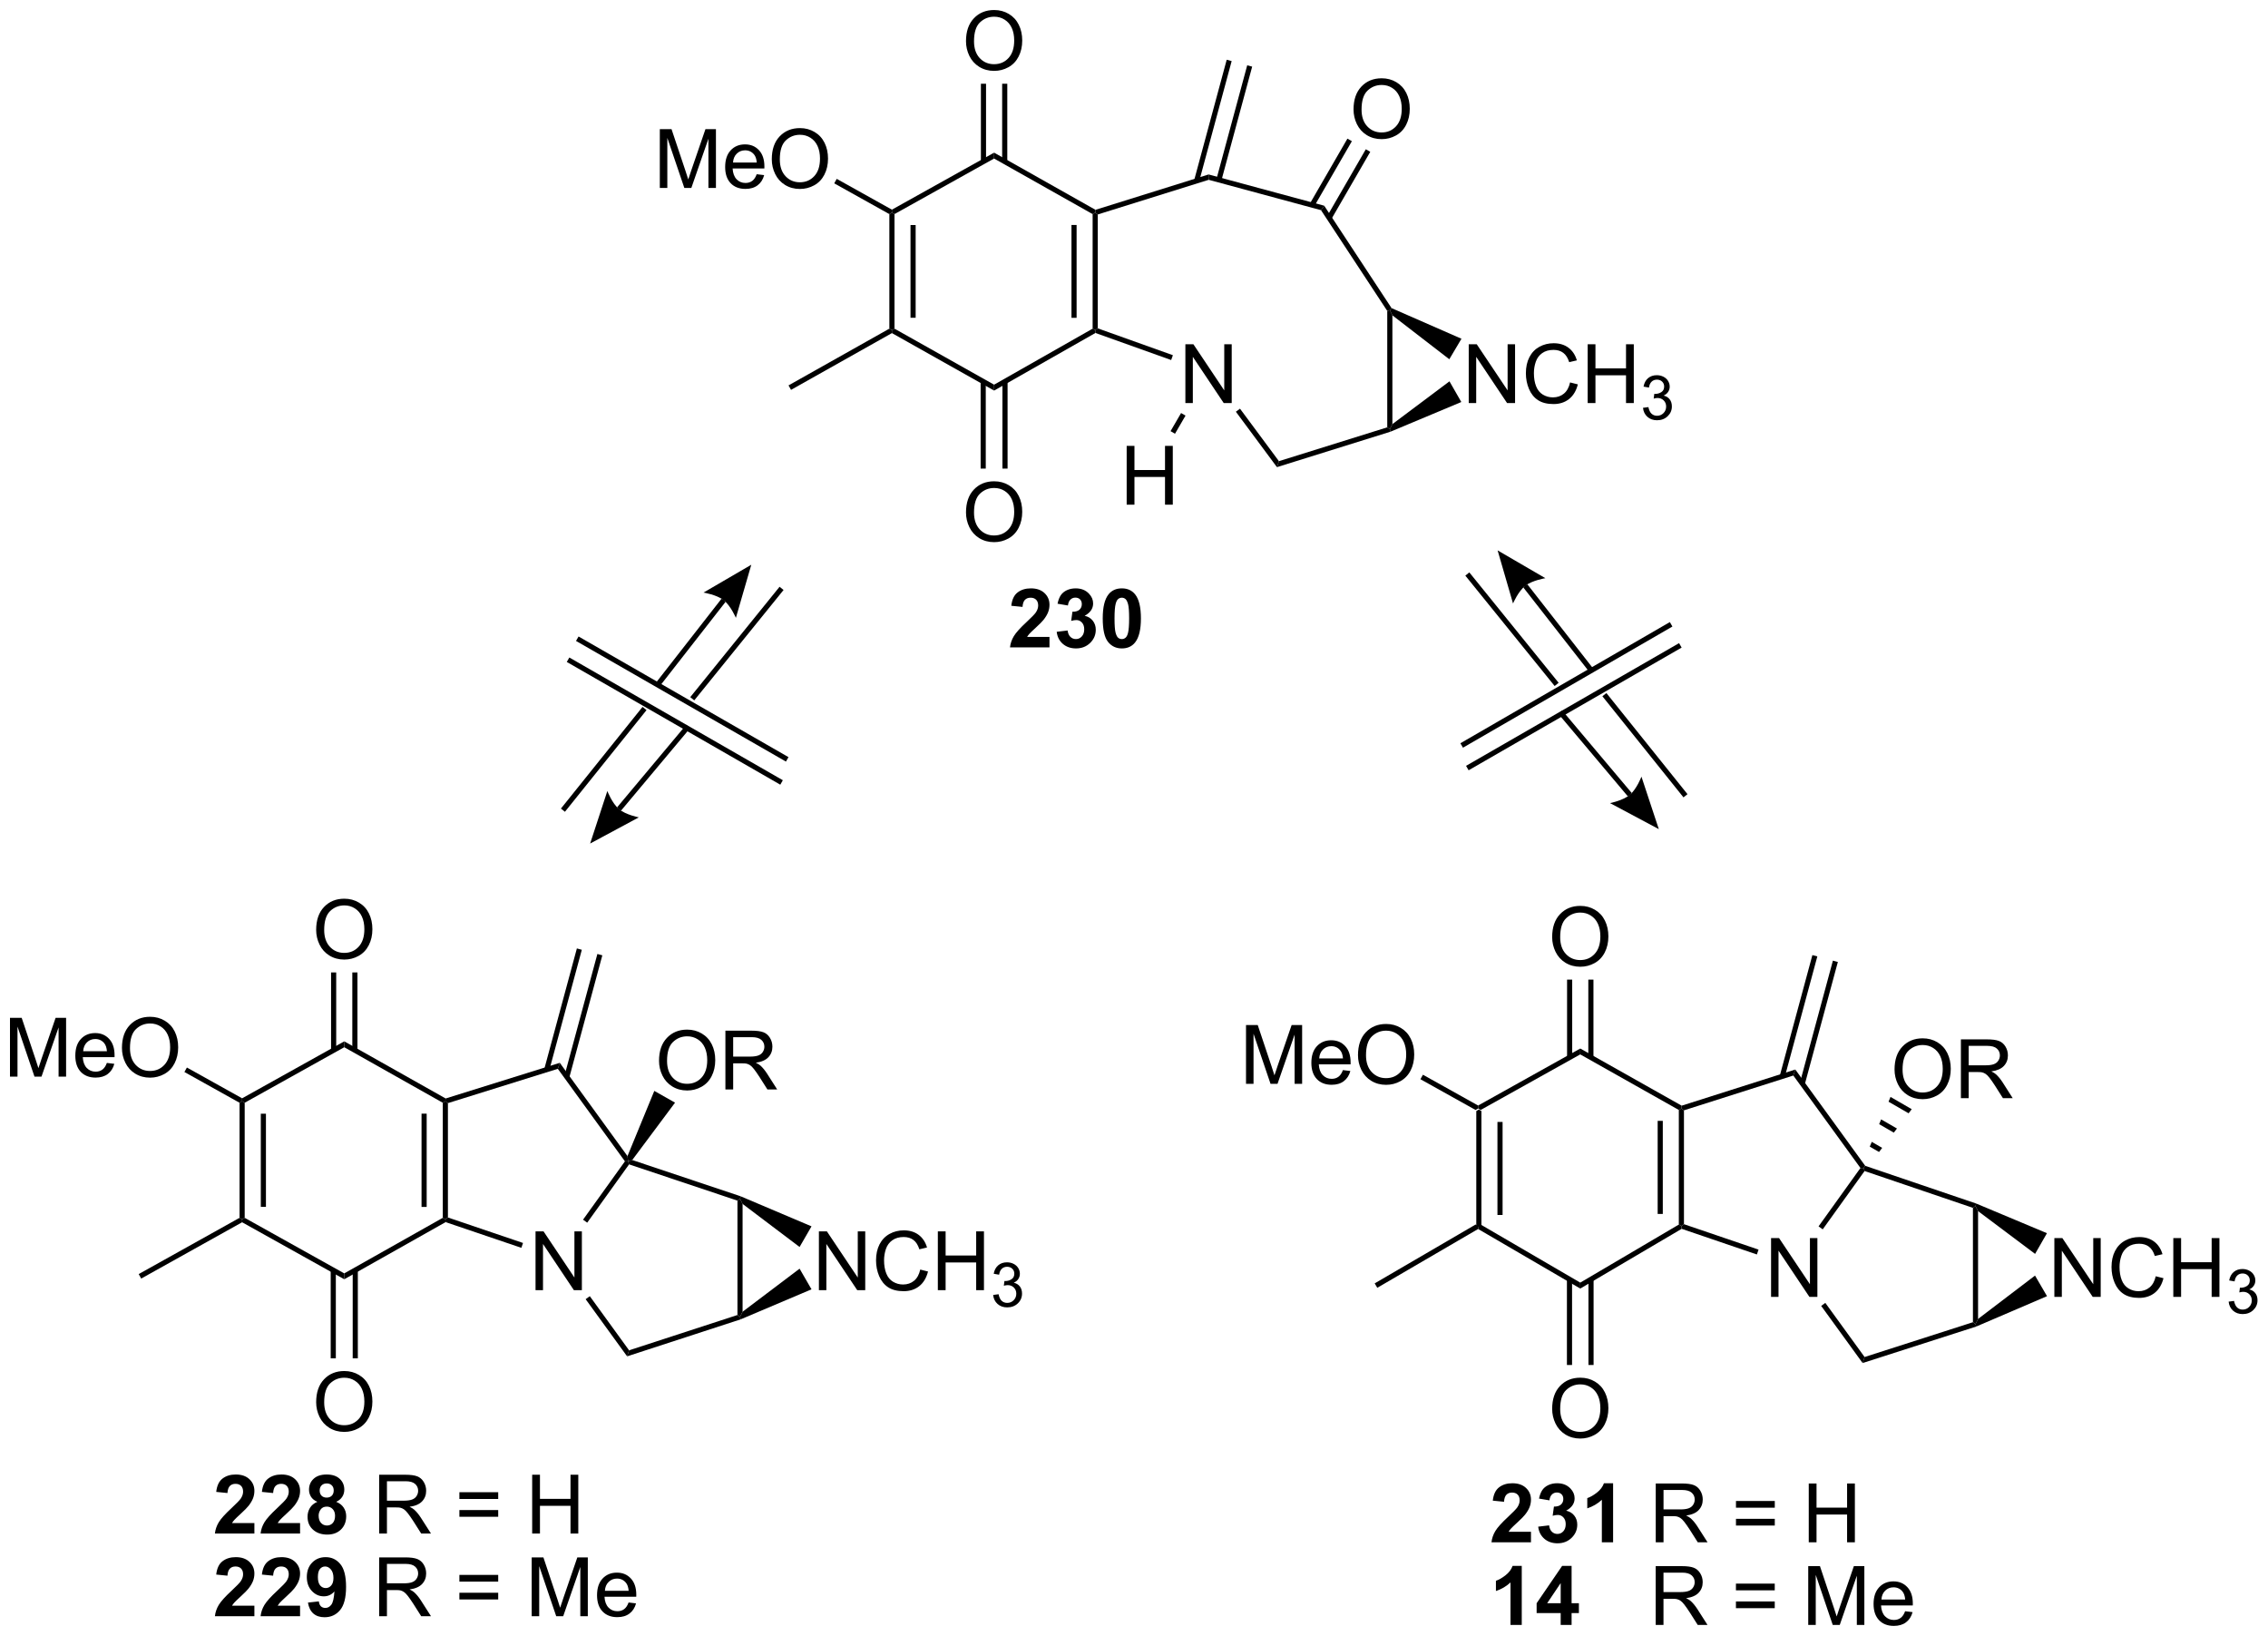 <?xml version="1.0" encoding="UTF-8"?>
<!DOCTYPE svg PUBLIC '-//W3C//DTD SVG 1.0//EN'
          'http://www.w3.org/TR/2001/REC-SVG-20010904/DTD/svg10.dtd'>
<svg stroke-dasharray="none" shape-rendering="auto" xmlns="http://www.w3.org/2000/svg" font-family="'Dialog'" text-rendering="auto" width="606" fill-opacity="1" color-interpolation="auto" color-rendering="auto" preserveAspectRatio="xMidYMid meet" font-size="12px" viewBox="0 0 606 437" fill="black" xmlns:xlink="http://www.w3.org/1999/xlink" stroke="black" image-rendering="auto" stroke-miterlimit="10" stroke-linecap="square" stroke-linejoin="miter" font-style="normal" stroke-width="1" height="437" stroke-dashoffset="0" font-weight="normal" stroke-opacity="1"
><!--Generated by the Batik Graphics2D SVG Generator--><defs id="genericDefs"
  /><g
  ><defs id="defs1"
    ><clipPath clipPathUnits="userSpaceOnUse" id="clipPath1"
      ><path d="M2.154 1.613 L229.347 1.613 L229.347 165.486 L2.154 165.486 L2.154 1.613 Z"
      /></clipPath
      ><clipPath clipPathUnits="userSpaceOnUse" id="clipPath2"
      ><path d="M0.343 140.65 L0.343 299.968 L221.219 299.968 L221.219 140.65 Z"
      /></clipPath
    ></defs
    ><g transform="scale(2.667,2.667) translate(-2.154,-1.613) matrix(1.029,0,0,1.029,1.802,-143.06)"
    ><path d="M144.077 248.748 L144.327 248.602 L144.577 248.748 L144.577 259.907 L144.327 260.051 L144.077 259.907 ZM146.137 249.812 L146.137 258.867 L146.637 258.867 L146.637 249.812 Z" stroke="none" clip-path="url(#clipPath2)"
    /></g
    ><g transform="matrix(2.743,0,0,2.743,-0.94,-385.795)"
    ><path d="M144.327 260.34 L144.327 260.051 L144.577 259.907 L154.275 265.562 L154.276 266.141 Z" stroke="none" clip-path="url(#clipPath2)"
    /></g
    ><g transform="matrix(2.743,0,0,2.743,-0.94,-385.795)"
    ><path d="M154.276 266.141 L154.275 265.562 L163.877 259.908 L164.127 260.051 L164.155 260.324 Z" stroke="none" clip-path="url(#clipPath2)"
    /></g
    ><g transform="matrix(2.743,0,0,2.743,-0.94,-385.795)"
    ><path d="M163.877 248.748 L164.127 248.602 L164.377 248.784 L164.377 259.872 L164.127 260.051 L163.877 259.908 ZM161.816 249.806 L161.816 258.873 L162.316 258.873 L162.316 249.806 Z" stroke="none" clip-path="url(#clipPath2)"
    /></g
    ><g transform="matrix(2.743,0,0,2.743,-0.94,-385.795)"
    ><path d="M164.155 248.33 L164.127 248.602 L163.877 248.748 L154.275 243.337 L154.276 242.764 Z" stroke="none" clip-path="url(#clipPath2)"
    /></g
    ><g transform="matrix(2.743,0,0,2.743,-0.94,-385.795)"
    ><path d="M144.577 248.748 L144.327 248.602 L144.327 248.315 L154.276 242.764 L154.275 243.337 Z" stroke="none" clip-path="url(#clipPath2)"
    /></g
    ><g transform="matrix(2.743,0,0,2.743,-0.94,-385.795)"
    ><path d="M121.717 246.201 L121.717 240.474 L122.858 240.474 L124.215 244.529 Q124.402 245.094 124.488 245.375 Q124.584 245.063 124.793 244.459 L126.162 240.474 L127.183 240.474 L127.183 246.201 L126.451 246.201 L126.451 241.406 L124.787 246.201 L124.105 246.201 L122.449 241.326 L122.449 246.201 L121.717 246.201 ZM131.155 244.865 L131.881 244.953 Q131.709 245.591 131.243 245.943 Q130.78 246.295 130.058 246.295 Q129.147 246.295 128.613 245.735 Q128.082 245.172 128.082 244.162 Q128.082 243.115 128.621 242.537 Q129.16 241.959 130.019 241.959 Q130.85 241.959 131.376 242.526 Q131.905 243.091 131.905 244.118 Q131.905 244.18 131.902 244.305 L128.808 244.305 Q128.847 244.99 129.194 245.354 Q129.543 245.716 130.061 245.716 Q130.449 245.716 130.722 245.513 Q130.996 245.31 131.155 244.865 ZM128.847 243.727 L131.162 243.727 Q131.116 243.203 130.897 242.943 Q130.561 242.537 130.027 242.537 Q129.543 242.537 129.212 242.862 Q128.881 243.185 128.847 243.727 ZM132.625 243.412 Q132.625 241.985 133.39 241.18 Q134.156 240.373 135.367 240.373 Q136.159 240.373 136.794 240.753 Q137.432 241.131 137.765 241.808 Q138.101 242.485 138.101 243.344 Q138.101 244.216 137.75 244.904 Q137.398 245.591 136.752 245.946 Q136.109 246.3 135.362 246.3 Q134.554 246.3 133.916 245.909 Q133.281 245.516 132.953 244.841 Q132.625 244.164 132.625 243.412 ZM133.406 243.422 Q133.406 244.459 133.961 245.055 Q134.518 245.649 135.359 245.649 Q136.213 245.649 136.765 245.047 Q137.32 244.446 137.32 243.341 Q137.32 242.641 137.083 242.12 Q136.846 241.599 136.39 241.313 Q135.937 241.024 135.369 241.024 Q134.565 241.024 133.984 241.578 Q133.406 242.131 133.406 243.422 Z" stroke="none" clip-path="url(#clipPath2)"
    /></g
    ><g transform="matrix(2.743,0,0,2.743,-0.94,-385.795)"
    ><path d="M144.327 248.315 L144.327 248.602 L144.077 248.748 L138.707 245.753 L138.951 245.316 Z" stroke="none" clip-path="url(#clipPath2)"
    /></g
    ><g transform="matrix(2.743,0,0,2.743,-0.94,-385.795)"
    ><path d="M144.077 259.907 L144.327 260.051 L144.327 260.34 L134.503 266.067 L134.251 265.636 Z" stroke="none" clip-path="url(#clipPath2)"
    /></g
    ><g transform="matrix(2.743,0,0,2.743,-0.94,-385.795)"
    ><path d="M151.539 231.912 Q151.539 230.485 152.304 229.68 Q153.07 228.873 154.281 228.873 Q155.073 228.873 155.708 229.253 Q156.346 229.631 156.679 230.308 Q157.015 230.985 157.015 231.844 Q157.015 232.716 156.664 233.404 Q156.312 234.091 155.666 234.446 Q155.023 234.8 154.276 234.8 Q153.469 234.8 152.831 234.409 Q152.195 234.016 151.867 233.341 Q151.539 232.664 151.539 231.912 ZM152.32 231.922 Q152.32 232.959 152.875 233.555 Q153.432 234.149 154.273 234.149 Q155.127 234.149 155.679 233.547 Q156.234 232.946 156.234 231.841 Q156.234 231.141 155.997 230.62 Q155.76 230.099 155.304 229.813 Q154.851 229.524 154.284 229.524 Q153.479 229.524 152.898 230.078 Q152.32 230.631 152.32 231.922 Z" stroke="none" clip-path="url(#clipPath2)"
    /></g
    ><g transform="matrix(2.743,0,0,2.743,-0.94,-385.795)"
    ><path d="M155.561 243.634 L155.561 236.053 L155.061 236.053 L155.061 243.634 ZM153.491 243.628 L153.491 236.053 L152.991 236.053 L152.991 243.628 Z" stroke="none" clip-path="url(#clipPath2)"
    /></g
    ><g transform="matrix(2.743,0,0,2.743,-0.94,-385.795)"
    ><path d="M151.539 277.861 Q151.539 276.434 152.304 275.629 Q153.07 274.822 154.281 274.822 Q155.073 274.822 155.708 275.202 Q156.346 275.58 156.679 276.257 Q157.015 276.934 157.015 277.793 Q157.015 278.666 156.664 279.353 Q156.312 280.041 155.666 280.395 Q155.023 280.749 154.276 280.749 Q153.469 280.749 152.831 280.358 Q152.195 279.965 151.867 279.291 Q151.539 278.613 151.539 277.861 ZM152.32 277.871 Q152.32 278.908 152.875 279.504 Q153.432 280.098 154.273 280.098 Q155.127 280.098 155.679 279.496 Q156.234 278.895 156.234 277.791 Q156.234 277.09 155.997 276.569 Q155.76 276.048 155.304 275.762 Q154.851 275.473 154.284 275.473 Q153.479 275.473 152.898 276.028 Q152.32 276.58 152.32 277.871 Z" stroke="none" clip-path="url(#clipPath2)"
    /></g
    ><g transform="matrix(2.743,0,0,2.743,-0.94,-385.795)"
    ><path d="M152.977 265.24 L152.977 273.585 L153.477 273.585 L153.477 265.24 ZM155.074 265.234 L155.074 273.585 L155.574 273.585 L155.574 265.234 Z" stroke="none" clip-path="url(#clipPath2)"
    /></g
    ><g transform="matrix(2.743,0,0,2.743,-0.94,-385.795)"
    ><path d="M172.862 266.951 L172.862 261.224 L173.64 261.224 L176.648 265.719 L176.648 261.224 L177.375 261.224 L177.375 266.951 L176.596 266.951 L173.588 262.451 L173.588 266.951 L172.862 266.951 Z" stroke="none" clip-path="url(#clipPath2)"
    /></g
    ><g transform="matrix(2.743,0,0,2.743,-0.94,-385.795)"
    ><path d="M164.155 260.324 L164.127 260.051 L164.377 259.872 L171.642 262.348 L171.48 262.822 Z" stroke="none" clip-path="url(#clipPath2)"
    /></g
    ><g transform="matrix(2.743,0,0,2.743,-0.94,-385.795)"
    ><path d="M177.894 260.375 L177.488 260.084 L181.569 254.399 L181.877 254.398 L181.972 254.695 Z" stroke="none" clip-path="url(#clipPath2)"
    /></g
    ><g transform="matrix(2.743,0,0,2.743,-0.94,-385.795)"
    ><path d="M182.033 254.187 L181.877 254.398 L181.569 254.399 L175.031 245.394 L175.224 244.809 Z" stroke="none" clip-path="url(#clipPath2)"
    /></g
    ><g transform="matrix(2.743,0,0,2.743,-0.94,-385.795)"
    ><path d="M164.377 248.784 L164.127 248.602 L164.155 248.33 L175.224 244.809 L175.031 245.394 Z" stroke="none" clip-path="url(#clipPath2)"
    /></g
    ><g transform="matrix(2.743,0,0,2.743,-0.94,-385.795)"
    ><path d="M177.743 267.83 L178.148 267.537 L181.973 272.808 L181.781 273.395 Z" stroke="none" clip-path="url(#clipPath2)"
    /></g
    ><g transform="matrix(2.743,0,0,2.743,-0.94,-385.795)"
    ><path d="M181.781 273.395 L181.973 272.808 L192.526 269.419 L192.776 269.602 L192.844 269.842 Z" stroke="none" clip-path="url(#clipPath2)"
    /></g
    ><g transform="matrix(2.743,0,0,2.743,-0.94,-385.795)"
    ><path d="M193.026 269.099 L192.776 269.602 L192.526 269.419 L192.526 258.281 L192.776 258.102 L193.026 258.599 Z" stroke="none" clip-path="url(#clipPath2)"
    /></g
    ><g transform="matrix(2.743,0,0,2.743,-0.94,-385.795)"
    ><path d="M181.972 254.695 L181.877 254.398 L182.033 254.187 L192.839 257.859 L192.776 258.102 L192.526 258.281 Z" stroke="none" clip-path="url(#clipPath2)"
    /></g
    ><g transform="matrix(2.743,0,0,2.743,-0.94,-385.795)"
    ><path d="M176.15 246.243 L179.368 234.335 L178.885 234.205 L175.667 246.113 ZM174.196 245.54 L177.369 233.795 L176.887 233.665 L173.713 245.41 Z" stroke="none" clip-path="url(#clipPath2)"
    /></g
    ><g transform="matrix(2.743,0,0,2.743,-0.94,-385.795)"
    ><path d="M184.89 244.81 Q184.89 243.383 185.656 242.578 Q186.422 241.771 187.632 241.771 Q188.424 241.771 189.06 242.151 Q189.698 242.529 190.031 243.206 Q190.367 243.883 190.367 244.742 Q190.367 245.615 190.015 246.302 Q189.664 246.99 189.018 247.344 Q188.375 247.698 187.627 247.698 Q186.82 247.698 186.182 247.308 Q185.547 246.914 185.218 246.24 Q184.89 245.563 184.89 244.81 ZM185.672 244.821 Q185.672 245.857 186.226 246.453 Q186.784 247.047 187.625 247.047 Q188.479 247.047 189.031 246.446 Q189.586 245.844 189.586 244.74 Q189.586 244.039 189.349 243.518 Q189.112 242.998 188.656 242.711 Q188.203 242.422 187.635 242.422 Q186.83 242.422 186.25 242.977 Q185.672 243.529 185.672 244.821 ZM191.355 247.599 L191.355 241.873 L193.894 241.873 Q194.66 241.873 195.058 242.026 Q195.457 242.18 195.694 242.571 Q195.933 242.961 195.933 243.435 Q195.933 244.044 195.537 244.464 Q195.144 244.88 194.319 244.992 Q194.621 245.138 194.777 245.279 Q195.108 245.584 195.405 246.039 L196.402 247.599 L195.449 247.599 L194.691 246.406 Q194.358 245.891 194.142 245.617 Q193.928 245.344 193.759 245.235 Q193.589 245.125 193.412 245.084 Q193.285 245.055 192.991 245.055 L192.113 245.055 L192.113 247.599 L191.355 247.599 ZM192.113 244.399 L193.741 244.399 Q194.261 244.399 194.553 244.292 Q194.847 244.185 194.998 243.948 Q195.152 243.711 195.152 243.435 Q195.152 243.029 194.855 242.768 Q194.561 242.505 193.925 242.505 L192.113 242.505 L192.113 244.399 Z" stroke="none" clip-path="url(#clipPath2)"
    /></g
    ><g transform="matrix(2.743,0,0,2.743,-0.94,-385.795)"
    ><path d="M182.477 252.318 L182.672 251.853 L183.686 252.439 L183.38 252.84 ZM183.391 250.13 L183.585 249.665 L185.126 250.555 L184.82 250.956 ZM184.305 247.943 L184.499 247.477 L186.565 248.672 L186.259 249.072 Z" stroke="none" clip-path="url(#clipPath2)"
    /></g
    ><g transform="matrix(2.743,0,0,2.743,-0.94,-385.795)"
    ><path d="M200.459 266.951 L200.459 261.224 L201.238 261.224 L204.246 265.719 L204.246 261.224 L204.972 261.224 L204.972 266.951 L204.194 266.951 L201.186 262.451 L201.186 266.951 L200.459 266.951 ZM210.331 264.943 L211.088 265.133 Q210.851 266.068 210.232 266.56 Q209.612 267.05 208.719 267.05 Q207.791 267.05 207.211 266.672 Q206.633 266.295 206.328 265.581 Q206.026 264.865 206.026 264.045 Q206.026 263.149 206.367 262.485 Q206.711 261.818 207.341 261.472 Q207.971 261.125 208.729 261.125 Q209.588 261.125 210.174 261.563 Q210.76 262 210.992 262.795 L210.244 262.969 Q210.047 262.344 209.666 262.06 Q209.289 261.774 208.713 261.774 Q208.054 261.774 207.609 262.091 Q207.166 262.406 206.987 262.94 Q206.807 263.474 206.807 264.039 Q206.807 264.771 207.021 265.315 Q207.234 265.86 207.682 266.13 Q208.133 266.399 208.656 266.399 Q209.291 266.399 209.732 266.031 Q210.174 265.664 210.331 264.943 ZM212.045 266.951 L212.045 261.224 L212.803 261.224 L212.803 263.576 L215.78 263.576 L215.78 261.224 L216.537 261.224 L216.537 266.951 L215.78 266.951 L215.78 264.25 L212.803 264.25 L212.803 266.951 L212.045 266.951 Z" stroke="none" clip-path="url(#clipPath2)"
    /></g
    ><g transform="matrix(2.743,0,0,2.743,-0.94,-385.795)"
    ><path d="M217.434 267.416 L217.961 267.346 Q218.053 267.795 218.27 267.992 Q218.489 268.19 218.803 268.19 Q219.174 268.19 219.43 267.932 Q219.688 267.674 219.688 267.293 Q219.688 266.93 219.45 266.695 Q219.213 266.459 218.846 266.459 Q218.698 266.459 218.475 266.518 L218.534 266.055 Q218.586 266.061 218.618 266.061 Q218.955 266.061 219.225 265.885 Q219.494 265.709 219.494 265.342 Q219.494 265.053 219.297 264.863 Q219.102 264.672 218.791 264.672 Q218.483 264.672 218.278 264.865 Q218.073 265.059 218.014 265.445 L217.487 265.352 Q217.584 264.82 217.926 264.529 Q218.27 264.238 218.78 264.238 Q219.131 264.238 219.426 264.389 Q219.723 264.539 219.879 264.801 Q220.036 265.061 220.036 265.353 Q220.036 265.633 219.885 265.861 Q219.737 266.09 219.444 266.225 Q219.825 266.312 220.036 266.59 Q220.246 266.865 220.246 267.281 Q220.246 267.844 219.836 268.236 Q219.426 268.627 218.799 268.627 Q218.235 268.627 217.86 268.291 Q217.487 267.953 217.434 267.416 Z" stroke="none" clip-path="url(#clipPath2)"
    /></g
    ><g transform="matrix(2.743,0,0,2.743,-0.94,-385.795)"
    ><path d="M193.026 258.599 L192.776 258.102 L192.839 257.859 L199.736 260.75 L198.581 262.765 Z" stroke="none" clip-path="url(#clipPath2)"
    /></g
    ><g transform="matrix(2.743,0,0,2.743,-0.94,-385.795)"
    ><path d="M192.844 269.842 L192.776 269.602 L193.026 269.099 L198.574 264.877 L199.743 266.883 Z" stroke="none" clip-path="url(#clipPath2)"
    /></g
    ><g transform="matrix(2.743,0,0,2.743,-0.94,-385.795)"
    ><path d="M23.678 248.045 L23.928 247.898 L24.178 248.045 L24.178 259.252 L23.928 259.398 L23.678 259.252 ZM25.748 249.114 L25.748 258.183 L26.248 258.183 L26.248 249.114 Z" stroke="none" clip-path="url(#clipPath2)"
    /></g
    ><g transform="matrix(2.743,0,0,2.743,-0.94,-385.795)"
    ><path d="M23.928 259.685 L23.928 259.398 L24.178 259.252 L33.877 264.663 L33.878 265.236 Z" stroke="none" clip-path="url(#clipPath2)"
    /></g
    ><g transform="matrix(2.743,0,0,2.743,-0.94,-385.795)"
    ><path d="M33.878 265.236 L33.877 264.663 L43.475 259.252 L43.725 259.398 L43.75 259.671 Z" stroke="none" clip-path="url(#clipPath2)"
    /></g
    ><g transform="matrix(2.743,0,0,2.743,-0.94,-385.795)"
    ><path d="M43.475 248.045 L43.725 247.898 L43.975 248.082 L43.975 259.219 L43.725 259.398 L43.475 259.252 ZM41.405 249.108 L41.405 258.189 L41.905 258.189 L41.905 249.108 Z" stroke="none" clip-path="url(#clipPath2)"
    /></g
    ><g transform="matrix(2.743,0,0,2.743,-0.94,-385.795)"
    ><path d="M43.754 247.628 L43.725 247.898 L43.475 248.045 L33.877 242.638 L33.878 242.065 Z" stroke="none" clip-path="url(#clipPath2)"
    /></g
    ><g transform="matrix(2.743,0,0,2.743,-0.94,-385.795)"
    ><path d="M24.178 248.045 L23.928 247.898 L23.928 247.612 L33.878 242.065 L33.877 242.638 Z" stroke="none" clip-path="url(#clipPath2)"
    /></g
    ><g transform="matrix(2.743,0,0,2.743,-0.94,-385.795)"
    ><path d="M1.315 245.502 L1.315 239.775 L2.455 239.775 L3.812 243.83 Q4 244.395 4.086 244.676 Q4.182 244.364 4.39 243.759 L5.76 239.775 L6.781 239.775 L6.781 245.502 L6.049 245.502 L6.049 240.707 L4.385 245.502 L3.703 245.502 L2.047 240.627 L2.047 245.502 L1.315 245.502 ZM10.752 244.166 L11.479 244.254 Q11.307 244.892 10.841 245.244 Q10.377 245.595 9.656 245.595 Q8.745 245.595 8.211 245.036 Q7.679 244.473 7.679 243.463 Q7.679 242.416 8.219 241.838 Q8.758 241.259 9.617 241.259 Q10.448 241.259 10.974 241.827 Q11.502 242.392 11.502 243.418 Q11.502 243.481 11.5 243.606 L8.406 243.606 Q8.445 244.291 8.791 244.655 Q9.14 245.017 9.659 245.017 Q10.047 245.017 10.32 244.814 Q10.594 244.611 10.752 244.166 ZM8.445 243.028 L10.76 243.028 Q10.713 242.504 10.495 242.244 Q10.159 241.838 9.625 241.838 Q9.14 241.838 8.81 242.163 Q8.479 242.486 8.445 243.028 ZM12.222 242.713 Q12.222 241.286 12.988 240.481 Q13.754 239.673 14.965 239.673 Q15.756 239.673 16.392 240.054 Q17.03 240.431 17.363 241.108 Q17.699 241.786 17.699 242.645 Q17.699 243.517 17.347 244.205 Q16.996 244.892 16.35 245.246 Q15.707 245.601 14.959 245.601 Q14.152 245.601 13.514 245.21 Q12.879 244.817 12.55 244.142 Q12.222 243.465 12.222 242.713 ZM13.004 242.723 Q13.004 243.759 13.558 244.356 Q14.116 244.95 14.957 244.95 Q15.811 244.95 16.363 244.348 Q16.918 243.746 16.918 242.642 Q16.918 241.942 16.681 241.421 Q16.444 240.9 15.988 240.614 Q15.535 240.325 14.967 240.325 Q14.162 240.325 13.582 240.879 Q13.004 241.431 13.004 242.723 Z" stroke="none" clip-path="url(#clipPath2)"
    /></g
    ><g transform="matrix(2.743,0,0,2.743,-0.94,-385.795)"
    ><path d="M23.928 247.612 L23.928 247.898 L23.678 248.045 L18.306 245.051 L18.549 244.615 Z" stroke="none" clip-path="url(#clipPath2)"
    /></g
    ><g transform="matrix(2.743,0,0,2.743,-0.94,-385.795)"
    ><path d="M23.678 259.252 L23.928 259.398 L23.928 259.685 L14.097 265.168 L13.853 264.731 Z" stroke="none" clip-path="url(#clipPath2)"
    /></g
    ><g transform="matrix(2.743,0,0,2.743,-0.94,-385.795)"
    ><path d="M31.14 231.213 Q31.14 229.786 31.906 228.981 Q32.672 228.173 33.883 228.173 Q34.674 228.173 35.31 228.554 Q35.948 228.931 36.281 229.608 Q36.617 230.286 36.617 231.145 Q36.617 232.017 36.265 232.705 Q35.914 233.392 35.268 233.746 Q34.625 234.101 33.877 234.101 Q33.07 234.101 32.432 233.71 Q31.797 233.317 31.468 232.642 Q31.14 231.965 31.14 231.213 ZM31.922 231.223 Q31.922 232.259 32.476 232.856 Q33.034 233.45 33.875 233.45 Q34.729 233.45 35.281 232.848 Q35.836 232.246 35.836 231.142 Q35.836 230.442 35.599 229.921 Q35.362 229.4 34.906 229.114 Q34.453 228.825 33.885 228.825 Q33.08 228.825 32.5 229.379 Q31.922 229.931 31.922 231.223 Z" stroke="none" clip-path="url(#clipPath2)"
    /></g
    ><g transform="matrix(2.743,0,0,2.743,-0.94,-385.795)"
    ><path d="M35.162 242.935 L35.162 235.354 L34.662 235.354 L34.662 242.935 ZM33.092 242.929 L33.092 235.354 L32.592 235.354 L32.592 242.929 Z" stroke="none" clip-path="url(#clipPath2)"
    /></g
    ><g transform="matrix(2.743,0,0,2.743,-0.94,-385.795)"
    ><path d="M31.14 277.212 Q31.14 275.785 31.906 274.981 Q32.672 274.173 33.883 274.173 Q34.674 274.173 35.31 274.554 Q35.948 274.931 36.281 275.608 Q36.617 276.285 36.617 277.145 Q36.617 278.017 36.265 278.705 Q35.914 279.392 35.268 279.746 Q34.625 280.101 33.877 280.101 Q33.07 280.101 32.432 279.71 Q31.797 279.317 31.468 278.642 Q31.14 277.965 31.14 277.212 ZM31.922 277.223 Q31.922 278.259 32.476 278.856 Q33.034 279.45 33.875 279.45 Q34.729 279.45 35.281 278.848 Q35.836 278.246 35.836 277.142 Q35.836 276.442 35.599 275.921 Q35.362 275.4 34.906 275.114 Q34.453 274.825 33.885 274.825 Q33.08 274.825 32.5 275.379 Q31.922 275.931 31.922 277.223 Z" stroke="none" clip-path="url(#clipPath2)"
    /></g
    ><g transform="matrix(2.743,0,0,2.743,-0.94,-385.795)"
    ><path d="M32.556 264.352 L32.556 272.937 L33.056 272.937 L33.056 264.352 ZM34.699 264.345 L34.699 272.937 L35.199 272.937 L35.199 264.345 Z" stroke="none" clip-path="url(#clipPath2)"
    /></g
    ><g transform="matrix(2.743,0,0,2.743,-0.94,-385.795)"
    ><path d="M52.51 266.298 L52.51 260.572 L53.289 260.572 L56.297 265.067 L56.297 260.572 L57.023 260.572 L57.023 266.298 L56.245 266.298 L53.237 261.798 L53.237 266.298 L52.51 266.298 Z" stroke="none" clip-path="url(#clipPath2)"
    /></g
    ><g transform="matrix(2.743,0,0,2.743,-0.94,-385.795)"
    ><path d="M43.75 259.671 L43.725 259.398 L43.975 259.219 L51.29 261.701 L51.129 262.175 Z" stroke="none" clip-path="url(#clipPath2)"
    /></g
    ><g transform="matrix(2.743,0,0,2.743,-0.94,-385.795)"
    ><path d="M57.543 259.724 L57.137 259.432 L61.217 253.751 L61.526 253.75 L61.621 254.046 Z" stroke="none" clip-path="url(#clipPath2)"
    /></g
    ><g transform="matrix(2.743,0,0,2.743,-0.94,-385.795)"
    ><path d="M61.466 253.242 L61.526 253.75 L61.217 253.751 L54.679 244.741 L54.873 244.157 Z" stroke="none" clip-path="url(#clipPath2)"
    /></g
    ><g transform="matrix(2.743,0,0,2.743,-0.94,-385.795)"
    ><path d="M43.975 248.082 L43.725 247.898 L43.754 247.628 L54.873 244.157 L54.679 244.741 Z" stroke="none" clip-path="url(#clipPath2)"
    /></g
    ><g transform="matrix(2.743,0,0,2.743,-0.94,-385.795)"
    ><path d="M57.391 267.178 L57.796 266.884 L61.621 272.155 L61.43 272.743 Z" stroke="none" clip-path="url(#clipPath2)"
    /></g
    ><g transform="matrix(2.743,0,0,2.743,-0.94,-385.795)"
    ><path d="M61.43 272.743 L61.621 272.155 L72.178 268.717 L72.428 268.898 L72.495 269.139 Z" stroke="none" clip-path="url(#clipPath2)"
    /></g
    ><g transform="matrix(2.743,0,0,2.743,-0.94,-385.795)"
    ><path d="M72.678 268.399 L72.428 268.898 L72.178 268.717 L72.178 257.578 L72.428 257.398 L72.678 257.898 Z" stroke="none" clip-path="url(#clipPath2)"
    /></g
    ><g transform="matrix(2.743,0,0,2.743,-0.94,-385.795)"
    ><path d="M61.621 254.046 L61.526 253.75 L61.931 253.622 L72.494 257.157 L72.428 257.398 L72.178 257.578 Z" stroke="none" clip-path="url(#clipPath2)"
    /></g
    ><g transform="matrix(2.743,0,0,2.743,-0.94,-385.795)"
    ><path d="M55.798 245.59 L59.016 233.687 L58.533 233.556 L55.315 245.46 ZM53.847 244.88 L57.018 233.147 L56.536 233.016 L53.364 244.749 Z" stroke="none" clip-path="url(#clipPath2)"
    /></g
    ><g transform="matrix(2.743,0,0,2.743,-0.94,-385.795)"
    ><path d="M64.539 243.963 Q64.539 242.536 65.305 241.731 Q66.07 240.923 67.281 240.923 Q68.073 240.923 68.708 241.304 Q69.346 241.681 69.68 242.358 Q70.015 243.036 70.015 243.895 Q70.015 244.767 69.664 245.455 Q69.312 246.142 68.666 246.496 Q68.023 246.851 67.276 246.851 Q66.469 246.851 65.831 246.46 Q65.195 246.067 64.867 245.392 Q64.539 244.715 64.539 243.963 ZM65.32 243.973 Q65.32 245.009 65.875 245.606 Q66.432 246.2 67.273 246.2 Q68.127 246.2 68.68 245.598 Q69.234 244.996 69.234 243.892 Q69.234 243.192 68.997 242.671 Q68.76 242.15 68.305 241.864 Q67.851 241.575 67.284 241.575 Q66.479 241.575 65.898 242.129 Q65.32 242.681 65.32 243.973 ZM71.004 246.752 L71.004 241.025 L73.543 241.025 Q74.308 241.025 74.707 241.179 Q75.105 241.332 75.342 241.723 Q75.582 242.114 75.582 242.588 Q75.582 243.197 75.186 243.616 Q74.793 244.033 73.967 244.145 Q74.269 244.291 74.425 244.431 Q74.756 244.736 75.053 245.192 L76.05 246.752 L75.097 246.752 L74.34 245.559 Q74.006 245.043 73.79 244.77 Q73.577 244.496 73.407 244.387 Q73.238 244.278 73.061 244.236 Q72.933 244.207 72.639 244.207 L71.761 244.207 L71.761 246.752 L71.004 246.752 ZM71.761 243.551 L73.389 243.551 Q73.91 243.551 74.202 243.444 Q74.496 243.338 74.647 243.101 Q74.8 242.864 74.8 242.588 Q74.8 242.181 74.504 241.921 Q74.209 241.658 73.574 241.658 L71.761 241.658 L71.761 243.551 Z" stroke="none" clip-path="url(#clipPath2)"
    /></g
    ><g transform="matrix(2.743,0,0,2.743,-0.94,-385.795)"
    ><path d="M61.931 253.622 L61.526 253.75 L61.466 253.242 L64.078 246.891 L66.098 248.036 Z" stroke="none" clip-path="url(#clipPath2)"
    /></g
    ><g transform="matrix(2.743,0,0,2.743,-0.94,-385.795)"
    ><path d="M80.112 266.298 L80.112 260.572 L80.89 260.572 L83.898 265.067 L83.898 260.572 L84.625 260.572 L84.625 266.298 L83.846 266.298 L80.838 261.798 L80.838 266.298 L80.112 266.298 ZM89.983 264.291 L90.741 264.481 Q90.504 265.416 89.884 265.908 Q89.264 266.397 88.371 266.397 Q87.444 266.397 86.863 266.02 Q86.285 265.642 85.98 264.929 Q85.678 264.212 85.678 263.392 Q85.678 262.496 86.019 261.832 Q86.363 261.166 86.993 260.819 Q87.623 260.473 88.381 260.473 Q89.241 260.473 89.826 260.91 Q90.412 261.348 90.644 262.142 L89.897 262.317 Q89.699 261.692 89.319 261.408 Q88.941 261.121 88.366 261.121 Q87.707 261.121 87.261 261.439 Q86.819 261.754 86.639 262.288 Q86.459 262.822 86.459 263.387 Q86.459 264.119 86.673 264.663 Q86.886 265.207 87.334 265.478 Q87.785 265.746 88.308 265.746 Q88.944 265.746 89.384 265.379 Q89.826 265.012 89.983 264.291 ZM91.698 266.298 L91.698 260.572 L92.455 260.572 L92.455 262.923 L95.432 262.923 L95.432 260.572 L96.19 260.572 L96.19 266.298 L95.432 266.298 L95.432 263.598 L92.455 263.598 L92.455 266.298 L91.698 266.298 Z" stroke="none" clip-path="url(#clipPath2)"
    /></g
    ><g transform="matrix(2.743,0,0,2.743,-0.94,-385.795)"
    ><path d="M97.086 266.764 L97.614 266.693 Q97.706 267.142 97.922 267.34 Q98.141 267.537 98.456 267.537 Q98.827 267.537 99.082 267.279 Q99.34 267.022 99.34 266.641 Q99.34 266.277 99.102 266.043 Q98.866 265.807 98.499 265.807 Q98.35 265.807 98.127 265.865 L98.186 265.402 Q98.239 265.408 98.27 265.408 Q98.608 265.408 98.877 265.232 Q99.147 265.057 99.147 264.689 Q99.147 264.4 98.95 264.211 Q98.754 264.019 98.444 264.019 Q98.135 264.019 97.93 264.213 Q97.725 264.406 97.666 264.793 L97.139 264.699 Q97.237 264.168 97.579 263.877 Q97.922 263.586 98.432 263.586 Q98.784 263.586 99.079 263.736 Q99.375 263.887 99.532 264.148 Q99.688 264.408 99.688 264.701 Q99.688 264.98 99.537 265.209 Q99.389 265.438 99.096 265.572 Q99.477 265.66 99.688 265.938 Q99.899 266.213 99.899 266.629 Q99.899 267.191 99.489 267.584 Q99.079 267.975 98.452 267.975 Q97.887 267.975 97.512 267.639 Q97.139 267.301 97.086 266.764 Z" stroke="none" clip-path="url(#clipPath2)"
    /></g
    ><g transform="matrix(2.743,0,0,2.743,-0.94,-385.795)"
    ><path d="M72.678 257.898 L72.428 257.398 L72.494 257.157 L79.392 260.082 L78.23 262.093 Z" stroke="none" clip-path="url(#clipPath2)"
    /></g
    ><g transform="matrix(2.743,0,0,2.743,-0.94,-385.795)"
    ><path d="M72.495 269.139 L72.428 268.898 L72.678 268.399 L78.23 264.204 L79.392 266.215 Z" stroke="none" clip-path="url(#clipPath2)"
    /></g
    ><g transform="matrix(2.743,0,0,2.743,-0.94,-385.795)"
    ><path d="M86.975 161.498 L87.225 161.352 L87.475 161.498 L87.475 172.655 L87.225 172.801 L86.975 172.655 ZM89.036 162.562 L89.036 171.595 L89.536 171.595 L89.536 162.562 Z" stroke="none" clip-path="url(#clipPath2)"
    /></g
    ><g transform="matrix(2.743,0,0,2.743,-0.94,-385.795)"
    ><path d="M87.225 173.088 L87.225 172.801 L87.475 172.655 L97.177 178.111 L97.179 178.686 Z" stroke="none" clip-path="url(#clipPath2)"
    /></g
    ><g transform="matrix(2.743,0,0,2.743,-0.94,-385.795)"
    ><path d="M97.179 178.686 L97.177 178.111 L106.776 172.655 L107.026 172.801 L107.05 173.075 Z" stroke="none" clip-path="url(#clipPath2)"
    /></g
    ><g transform="matrix(2.743,0,0,2.743,-0.94,-385.795)"
    ><path d="M106.776 161.498 L107.026 161.352 L107.276 161.535 L107.276 172.625 L107.026 172.801 L106.776 172.655 ZM104.715 162.556 L104.715 171.602 L105.215 171.602 L105.215 162.556 Z" stroke="none" clip-path="url(#clipPath2)"
    /></g
    ><g transform="matrix(2.743,0,0,2.743,-0.94,-385.795)"
    ><path d="M107.054 161.081 L107.026 161.352 L106.776 161.498 L97.177 156.087 L97.179 155.514 Z" stroke="none" clip-path="url(#clipPath2)"
    /></g
    ><g transform="matrix(2.743,0,0,2.743,-0.94,-385.795)"
    ><path d="M87.475 161.498 L87.225 161.352 L87.225 161.065 L97.179 155.514 L97.177 156.087 Z" stroke="none" clip-path="url(#clipPath2)"
    /></g
    ><g transform="matrix(2.743,0,0,2.743,-0.94,-385.795)"
    ><path d="M64.616 158.951 L64.616 153.224 L65.756 153.224 L67.113 157.279 Q67.3 157.844 67.386 158.125 Q67.483 157.813 67.691 157.209 L69.061 153.224 L70.082 153.224 L70.082 158.951 L69.35 158.951 L69.35 154.156 L67.686 158.951 L67.004 158.951 L65.347 154.076 L65.347 158.951 L64.616 158.951 ZM74.053 157.615 L74.78 157.703 Q74.608 158.341 74.142 158.693 Q73.678 159.045 72.957 159.045 Q72.045 159.045 71.511 158.485 Q70.98 157.922 70.98 156.912 Q70.98 155.865 71.519 155.287 Q72.058 154.709 72.918 154.709 Q73.749 154.709 74.275 155.276 Q74.803 155.841 74.803 156.868 Q74.803 156.93 74.8 157.055 L71.707 157.055 Q71.746 157.74 72.092 158.104 Q72.441 158.466 72.959 158.466 Q73.347 158.466 73.621 158.263 Q73.894 158.06 74.053 157.615 ZM71.746 156.477 L74.061 156.477 Q74.014 155.953 73.795 155.693 Q73.459 155.287 72.925 155.287 Q72.441 155.287 72.11 155.612 Q71.78 155.935 71.746 156.477 ZM75.523 156.162 Q75.523 154.735 76.289 153.93 Q77.055 153.123 78.265 153.123 Q79.057 153.123 79.692 153.503 Q80.331 153.881 80.664 154.558 Q81 155.235 81 156.094 Q81 156.966 80.648 157.654 Q80.297 158.341 79.651 158.696 Q79.008 159.05 78.26 159.05 Q77.453 159.05 76.815 158.659 Q76.18 158.266 75.851 157.591 Q75.523 156.914 75.523 156.162 ZM76.305 156.172 Q76.305 157.209 76.859 157.805 Q77.416 158.399 78.258 158.399 Q79.112 158.399 79.664 157.797 Q80.219 157.196 80.219 156.091 Q80.219 155.391 79.981 154.87 Q79.745 154.349 79.289 154.063 Q78.836 153.774 78.268 153.774 Q77.463 153.774 76.883 154.328 Q76.305 154.881 76.305 156.172 Z" stroke="none" clip-path="url(#clipPath2)"
    /></g
    ><g transform="matrix(2.743,0,0,2.743,-0.94,-385.795)"
    ><path d="M87.225 161.065 L87.225 161.352 L86.975 161.498 L81.605 158.503 L81.849 158.066 Z" stroke="none" clip-path="url(#clipPath2)"
    /></g
    ><g transform="matrix(2.743,0,0,2.743,-0.94,-385.795)"
    ><path d="M86.975 172.655 L87.225 172.801 L87.225 173.088 L77.398 178.616 L77.153 178.181 Z" stroke="none" clip-path="url(#clipPath2)"
    /></g
    ><g transform="matrix(2.743,0,0,2.743,-0.94,-385.795)"
    ><path d="M94.441 144.662 Q94.441 143.235 95.207 142.43 Q95.972 141.623 97.183 141.623 Q97.975 141.623 98.61 142.003 Q99.248 142.381 99.582 143.058 Q99.918 143.735 99.918 144.594 Q99.918 145.466 99.566 146.154 Q99.215 146.841 98.569 147.196 Q97.925 147.55 97.178 147.55 Q96.371 147.55 95.733 147.159 Q95.097 146.766 94.769 146.091 Q94.441 145.414 94.441 144.662 ZM95.222 144.672 Q95.222 145.709 95.777 146.305 Q96.334 146.899 97.175 146.899 Q98.03 146.899 98.582 146.297 Q99.136 145.696 99.136 144.591 Q99.136 143.891 98.9 143.37 Q98.662 142.849 98.207 142.563 Q97.754 142.274 97.186 142.274 Q96.381 142.274 95.8 142.828 Q95.222 143.381 95.222 144.672 Z" stroke="none" clip-path="url(#clipPath2)"
    /></g
    ><g transform="matrix(2.743,0,0,2.743,-0.94,-385.795)"
    ><path d="M98.463 156.384 L98.463 148.803 L97.963 148.803 L97.963 156.384 ZM96.393 156.378 L96.393 148.803 L95.893 148.803 L95.893 156.378 Z" stroke="none" clip-path="url(#clipPath2)"
    /></g
    ><g transform="matrix(2.743,0,0,2.743,-0.94,-385.795)"
    ><path d="M94.441 190.56 Q94.441 189.133 95.207 188.328 Q95.972 187.521 97.183 187.521 Q97.975 187.521 98.61 187.901 Q99.248 188.279 99.582 188.956 Q99.918 189.633 99.918 190.492 Q99.918 191.365 99.566 192.052 Q99.215 192.74 98.569 193.094 Q97.925 193.448 97.178 193.448 Q96.371 193.448 95.733 193.058 Q95.097 192.664 94.769 191.99 Q94.441 191.313 94.441 190.56 ZM95.222 190.571 Q95.222 191.607 95.777 192.203 Q96.334 192.797 97.175 192.797 Q98.03 192.797 98.582 192.196 Q99.136 191.594 99.136 190.49 Q99.136 189.789 98.9 189.268 Q98.662 188.748 98.207 188.461 Q97.754 188.172 97.186 188.172 Q96.381 188.172 95.8 188.727 Q95.222 189.279 95.222 190.571 Z" stroke="none" clip-path="url(#clipPath2)"
    /></g
    ><g transform="matrix(2.743,0,0,2.743,-0.94,-385.795)"
    ><path d="M95.866 177.801 L95.866 186.284 L96.366 186.284 L96.366 177.801 ZM97.99 177.795 L97.99 186.284 L98.49 186.284 L98.49 177.795 Z" stroke="none" clip-path="url(#clipPath2)"
    /></g
    ><g transform="matrix(2.743,0,0,2.743,-0.94,-385.795)"
    ><path d="M115.811 179.9 L115.811 174.173 L116.59 174.173 L119.597 178.668 L119.597 174.173 L120.324 174.173 L120.324 179.9 L119.545 179.9 L116.537 175.4 L116.537 179.9 L115.811 179.9 Z" stroke="none" clip-path="url(#clipPath2)"
    /></g
    ><g transform="matrix(2.743,0,0,2.743,-0.94,-385.795)"
    ><path d="M107.05 173.075 L107.026 172.801 L107.276 172.625 L114.594 175.24 L114.426 175.711 Z" stroke="none" clip-path="url(#clipPath2)"
    /></g
    ><g transform="matrix(2.743,0,0,2.743,-0.94,-385.795)"
    ><path d="M107.276 161.535 L107.026 161.352 L107.054 161.081 L118.072 157.638 L118.082 158.159 Z" stroke="none" clip-path="url(#clipPath2)"
    /></g
    ><g transform="matrix(2.743,0,0,2.743,-0.94,-385.795)"
    ><path d="M120.729 180.746 L121.131 180.448 L124.922 185.56 L124.731 186.143 Z" stroke="none" clip-path="url(#clipPath2)"
    /></g
    ><g transform="matrix(2.743,0,0,2.743,-0.94,-385.795)"
    ><path d="M124.731 186.143 L124.922 185.56 L135.475 182.265 L135.725 182.449 L135.792 182.69 Z" stroke="none" clip-path="url(#clipPath2)"
    /></g
    ><g transform="matrix(2.743,0,0,2.743,-0.94,-385.795)"
    ><path d="M135.975 181.952 L135.725 182.449 L135.475 182.265 L135.475 170.926 L135.725 170.852 L135.975 171.358 Z" stroke="none" clip-path="url(#clipPath2)"
    /></g
    ><g transform="matrix(2.743,0,0,2.743,-0.94,-385.795)"
    ><path d="M119.317 158.234 L122.317 147.136 L121.834 147.006 L118.834 158.103 ZM117.147 158.329 L120.319 146.596 L119.836 146.465 L116.665 158.199 Z" stroke="none" clip-path="url(#clipPath2)"
    /></g
    ><g transform="matrix(2.743,0,0,2.743,-0.94,-385.795)"
    ><path d="M143.412 179.9 L143.412 174.173 L144.191 174.173 L147.199 178.668 L147.199 174.173 L147.925 174.173 L147.925 179.9 L147.147 179.9 L144.139 175.4 L144.139 179.9 L143.412 179.9 ZM153.284 177.892 L154.041 178.082 Q153.804 179.017 153.185 179.509 Q152.565 179.999 151.672 179.999 Q150.744 179.999 150.164 179.621 Q149.586 179.244 149.281 178.53 Q148.979 177.814 148.979 176.994 Q148.979 176.098 149.32 175.434 Q149.664 174.767 150.294 174.421 Q150.924 174.075 151.682 174.075 Q152.541 174.075 153.127 174.512 Q153.713 174.95 153.945 175.744 L153.198 175.918 Q153 175.293 152.619 175.009 Q152.242 174.723 151.666 174.723 Q151.007 174.723 150.562 175.041 Q150.119 175.356 149.94 175.89 Q149.76 176.423 149.76 176.988 Q149.76 177.72 149.974 178.265 Q150.187 178.809 150.635 179.08 Q151.086 179.348 151.609 179.348 Q152.244 179.348 152.685 178.981 Q153.127 178.613 153.284 177.892 ZM154.998 179.9 L154.998 174.173 L155.756 174.173 L155.756 176.525 L158.733 176.525 L158.733 174.173 L159.491 174.173 L159.491 179.9 L158.733 179.9 L158.733 177.2 L155.756 177.2 L155.756 179.9 L154.998 179.9 Z" stroke="none" clip-path="url(#clipPath2)"
    /></g
    ><g transform="matrix(2.743,0,0,2.743,-0.94,-385.795)"
    ><path d="M160.387 180.365 L160.914 180.295 Q161.006 180.744 161.223 180.941 Q161.442 181.139 161.756 181.139 Q162.127 181.139 162.383 180.881 Q162.641 180.623 162.641 180.242 Q162.641 179.879 162.403 179.644 Q162.166 179.408 161.799 179.408 Q161.651 179.408 161.428 179.467 L161.487 179.004 Q161.539 179.01 161.571 179.01 Q161.909 179.01 162.178 178.834 Q162.448 178.658 162.448 178.291 Q162.448 178.002 162.25 177.812 Q162.055 177.621 161.744 177.621 Q161.436 177.621 161.231 177.815 Q161.026 178.008 160.967 178.394 L160.44 178.301 Q160.537 177.769 160.879 177.478 Q161.223 177.188 161.733 177.188 Q162.084 177.188 162.379 177.338 Q162.676 177.488 162.832 177.75 Q162.989 178.01 162.989 178.303 Q162.989 178.582 162.838 178.81 Q162.69 179.039 162.397 179.174 Q162.778 179.262 162.989 179.539 Q163.2 179.815 163.2 180.231 Q163.2 180.793 162.789 181.185 Q162.379 181.576 161.752 181.576 Q161.188 181.576 160.813 181.24 Q160.44 180.902 160.387 180.365 Z" stroke="none" clip-path="url(#clipPath2)"
    /></g
    ><g transform="matrix(2.743,0,0,2.743,-0.94,-385.795)"
    ><path d="M135.975 171.358 L135.725 170.852 L135.895 170.655 L142.704 173.638 L141.52 175.635 Z" stroke="none" clip-path="url(#clipPath2)"
    /></g
    ><g transform="matrix(2.743,0,0,2.743,-0.94,-385.795)"
    ><path d="M135.792 182.69 L135.725 182.449 L135.975 181.952 L141.535 177.785 L142.689 179.8 Z" stroke="none" clip-path="url(#clipPath2)"
    /></g
    ><g transform="matrix(2.743,0,0,2.743,-0.94,-385.795)"
    ><path d="M25.123 288.979 L25.123 290 L21.277 290 Q21.34 289.422 21.652 288.904 Q21.965 288.385 22.887 287.531 Q23.629 286.839 23.795 286.594 Q24.022 286.253 24.022 285.922 Q24.022 285.555 23.824 285.357 Q23.629 285.159 23.28 285.159 Q22.936 285.159 22.733 285.367 Q22.53 285.573 22.498 286.055 L21.405 285.945 Q21.504 285.039 22.019 284.646 Q22.535 284.25 23.308 284.25 Q24.155 284.25 24.639 284.708 Q25.123 285.164 25.123 285.844 Q25.123 286.229 24.985 286.581 Q24.847 286.93 24.545 287.312 Q24.347 287.565 23.827 288.042 Q23.308 288.518 23.168 288.675 Q23.03 288.831 22.944 288.979 L25.123 288.979 ZM29.573 288.979 L29.573 290 L25.726 290 Q25.789 289.422 26.101 288.904 Q26.414 288.385 27.336 287.531 Q28.078 286.839 28.245 286.594 Q28.471 286.253 28.471 285.922 Q28.471 285.555 28.273 285.357 Q28.078 285.159 27.729 285.159 Q27.385 285.159 27.182 285.367 Q26.979 285.573 26.948 286.055 L25.854 285.945 Q25.953 285.039 26.468 284.646 Q26.984 284.25 27.758 284.25 Q28.604 284.25 29.088 284.708 Q29.573 285.164 29.573 285.844 Q29.573 286.229 29.435 286.581 Q29.297 286.93 28.995 287.312 Q28.797 287.565 28.276 288.042 Q27.758 288.518 27.617 288.675 Q27.479 288.831 27.393 288.979 L29.573 288.979 ZM31.256 286.909 Q30.832 286.729 30.637 286.417 Q30.444 286.102 30.444 285.727 Q30.444 285.086 30.892 284.669 Q31.34 284.25 32.163 284.25 Q32.98 284.25 33.431 284.669 Q33.881 285.086 33.881 285.727 Q33.881 286.125 33.673 286.435 Q33.467 286.745 33.092 286.909 Q33.569 287.102 33.816 287.469 Q34.066 287.836 34.066 288.315 Q34.066 289.109 33.558 289.607 Q33.053 290.102 32.215 290.102 Q31.433 290.102 30.913 289.69 Q30.301 289.206 30.301 288.362 Q30.301 287.898 30.53 287.51 Q30.762 287.12 31.256 286.909 ZM31.483 285.805 Q31.483 286.133 31.668 286.318 Q31.855 286.5 32.163 286.5 Q32.475 286.5 32.663 286.315 Q32.85 286.128 32.85 285.8 Q32.85 285.492 32.665 285.307 Q32.48 285.12 32.176 285.12 Q31.858 285.12 31.67 285.307 Q31.483 285.495 31.483 285.805 ZM31.381 288.258 Q31.381 288.711 31.613 288.966 Q31.847 289.219 32.194 289.219 Q32.535 289.219 32.756 288.974 Q32.98 288.729 32.98 288.268 Q32.98 287.867 32.754 287.622 Q32.527 287.378 32.178 287.378 Q31.777 287.378 31.579 287.656 Q31.381 287.932 31.381 288.258 Z" stroke="none" clip-path="url(#clipPath2)"
    /></g
    ><g transform="matrix(2.743,0,0,2.743,-0.94,-385.795)"
    ><path d="M37.277 290 L37.277 284.273 L39.816 284.273 Q40.582 284.273 40.98 284.427 Q41.379 284.581 41.616 284.971 Q41.855 285.362 41.855 285.836 Q41.855 286.445 41.459 286.865 Q41.066 287.281 40.241 287.393 Q40.543 287.539 40.699 287.68 Q41.03 287.984 41.327 288.44 L42.324 290 L41.371 290 L40.613 288.807 Q40.28 288.292 40.063 288.018 Q39.85 287.745 39.681 287.635 Q39.511 287.526 39.334 287.484 Q39.207 287.456 38.913 287.456 L38.035 287.456 L38.035 290 L37.277 290 ZM38.035 286.8 L39.663 286.8 Q40.183 286.8 40.475 286.693 Q40.769 286.586 40.92 286.349 Q41.074 286.112 41.074 285.836 Q41.074 285.43 40.777 285.169 Q40.483 284.906 39.847 284.906 L38.035 284.906 L38.035 286.8 ZM48.873 286.633 L45.092 286.633 L45.092 285.977 L48.873 285.977 L48.873 286.633 ZM48.873 288.37 L45.092 288.37 L45.092 287.714 L48.873 287.714 L48.873 288.37 ZM52.182 290 L52.182 284.273 L52.94 284.273 L52.94 286.625 L55.916 286.625 L55.916 284.273 L56.674 284.273 L56.674 290 L55.916 290 L55.916 287.3 L52.94 287.3 L52.94 290 L52.182 290 Z" stroke="none" clip-path="url(#clipPath2)"
    /></g
    ><g transform="matrix(2.743,0,0,2.743,-0.94,-385.795)"
    ><path d="M25.123 297.029 L25.123 298.05 L21.277 298.05 Q21.34 297.472 21.652 296.954 Q21.965 296.435 22.887 295.581 Q23.629 294.889 23.795 294.644 Q24.022 294.303 24.022 293.972 Q24.022 293.605 23.824 293.407 Q23.629 293.209 23.28 293.209 Q22.936 293.209 22.733 293.417 Q22.53 293.623 22.498 294.105 L21.405 293.995 Q21.504 293.089 22.019 292.696 Q22.535 292.3 23.308 292.3 Q24.155 292.3 24.639 292.758 Q25.123 293.214 25.123 293.894 Q25.123 294.279 24.985 294.631 Q24.847 294.98 24.545 295.363 Q24.347 295.615 23.827 296.092 Q23.308 296.568 23.168 296.724 Q23.03 296.881 22.944 297.029 L25.123 297.029 ZM29.573 297.029 L29.573 298.05 L25.726 298.05 Q25.789 297.472 26.101 296.954 Q26.414 296.435 27.336 295.581 Q28.078 294.889 28.245 294.644 Q28.471 294.303 28.471 293.972 Q28.471 293.605 28.273 293.407 Q28.078 293.209 27.729 293.209 Q27.385 293.209 27.182 293.417 Q26.979 293.623 26.948 294.105 L25.854 293.995 Q25.953 293.089 26.468 292.696 Q26.984 292.3 27.758 292.3 Q28.604 292.3 29.088 292.758 Q29.573 293.214 29.573 293.894 Q29.573 294.279 29.435 294.631 Q29.297 294.98 28.995 295.363 Q28.797 295.615 28.276 296.092 Q27.758 296.568 27.617 296.724 Q27.479 296.881 27.393 297.029 L29.573 297.029 ZM30.34 296.724 L31.402 296.607 Q31.441 296.933 31.605 297.089 Q31.769 297.245 32.038 297.245 Q32.379 297.245 32.616 296.933 Q32.855 296.62 32.92 295.636 Q32.506 296.115 31.887 296.115 Q31.209 296.115 30.72 295.594 Q30.23 295.073 30.23 294.238 Q30.23 293.365 30.746 292.834 Q31.264 292.3 32.066 292.3 Q32.936 292.3 33.493 292.974 Q34.053 293.646 34.053 295.191 Q34.053 296.761 33.47 297.456 Q32.889 298.152 31.957 298.152 Q31.285 298.152 30.871 297.795 Q30.457 297.435 30.34 296.724 ZM32.824 294.326 Q32.824 293.795 32.579 293.503 Q32.334 293.209 32.014 293.209 Q31.709 293.209 31.509 293.451 Q31.308 293.691 31.308 294.238 Q31.308 294.792 31.527 295.053 Q31.746 295.31 32.074 295.31 Q32.389 295.31 32.605 295.06 Q32.824 294.81 32.824 294.326 Z" stroke="none" clip-path="url(#clipPath2)"
    /></g
    ><g transform="matrix(2.743,0,0,2.743,-0.94,-385.795)"
    ><path d="M37.277 298.05 L37.277 292.323 L39.816 292.323 Q40.582 292.323 40.98 292.477 Q41.379 292.631 41.616 293.021 Q41.855 293.412 41.855 293.886 Q41.855 294.495 41.459 294.915 Q41.066 295.331 40.241 295.443 Q40.543 295.589 40.699 295.73 Q41.03 296.034 41.327 296.49 L42.324 298.05 L41.371 298.05 L40.613 296.857 Q40.28 296.342 40.063 296.068 Q39.85 295.795 39.681 295.685 Q39.511 295.576 39.334 295.534 Q39.207 295.506 38.913 295.506 L38.035 295.506 L38.035 298.05 L37.277 298.05 ZM38.035 294.849 L39.663 294.849 Q40.183 294.849 40.475 294.743 Q40.769 294.636 40.92 294.399 Q41.074 294.162 41.074 293.886 Q41.074 293.48 40.777 293.219 Q40.483 292.956 39.847 292.956 L38.035 292.956 L38.035 294.849 ZM48.873 294.683 L45.092 294.683 L45.092 294.027 L48.873 294.027 L48.873 294.683 ZM48.873 296.42 L45.092 296.42 L45.092 295.764 L48.873 295.764 L48.873 296.42 ZM52.135 298.05 L52.135 292.323 L53.276 292.323 L54.633 296.378 Q54.82 296.943 54.906 297.224 Q55.002 296.912 55.211 296.308 L56.58 292.323 L57.601 292.323 L57.601 298.05 L56.87 298.05 L56.87 293.256 L55.205 298.05 L54.523 298.05 L52.867 293.175 L52.867 298.05 L52.135 298.05 ZM61.573 296.714 L62.299 296.803 Q62.127 297.441 61.661 297.792 Q61.198 298.144 60.476 298.144 Q59.565 298.144 59.031 297.584 Q58.5 297.021 58.5 296.011 Q58.5 294.964 59.039 294.386 Q59.578 293.808 60.437 293.808 Q61.268 293.808 61.794 294.375 Q62.323 294.941 62.323 295.967 Q62.323 296.029 62.32 296.154 L59.226 296.154 Q59.265 296.839 59.612 297.204 Q59.961 297.566 60.479 297.566 Q60.867 297.566 61.14 297.363 Q61.414 297.159 61.573 296.714 ZM59.265 295.576 L61.58 295.576 Q61.534 295.053 61.315 294.792 Q60.979 294.386 60.445 294.386 Q59.961 294.386 59.63 294.712 Q59.299 295.034 59.265 295.576 Z" stroke="none" clip-path="url(#clipPath2)"
    /></g
    ><g transform="matrix(2.743,0,0,2.743,-0.94,-385.795)"
    ><path d="M149.475 289.831 L149.475 290.852 L145.629 290.852 Q145.691 290.274 146.004 289.755 Q146.316 289.237 147.238 288.383 Q147.98 287.69 148.147 287.445 Q148.373 287.104 148.373 286.774 Q148.373 286.406 148.175 286.208 Q147.98 286.01 147.631 286.01 Q147.287 286.01 147.084 286.219 Q146.881 286.425 146.85 286.906 L145.756 286.797 Q145.855 285.891 146.371 285.497 Q146.886 285.102 147.66 285.102 Q148.506 285.102 148.991 285.56 Q149.475 286.016 149.475 286.695 Q149.475 287.081 149.337 287.432 Q149.199 287.781 148.897 288.164 Q148.699 288.417 148.178 288.893 Q147.66 289.37 147.519 289.526 Q147.381 289.682 147.295 289.831 L149.475 289.831 ZM150.179 289.331 L151.242 289.203 Q151.291 289.609 151.513 289.826 Q151.737 290.039 152.054 290.039 Q152.393 290.039 152.625 289.781 Q152.859 289.524 152.859 289.086 Q152.859 288.672 152.635 288.43 Q152.414 288.188 152.094 288.188 Q151.882 288.188 151.588 288.268 L151.711 287.375 Q152.156 287.385 152.39 287.182 Q152.625 286.977 152.625 286.635 Q152.625 286.346 152.453 286.175 Q152.281 286.003 151.994 286.003 Q151.713 286.003 151.513 286.198 Q151.315 286.393 151.273 286.768 L150.26 286.596 Q150.367 286.078 150.578 285.768 Q150.791 285.456 151.172 285.279 Q151.554 285.102 152.026 285.102 Q152.836 285.102 153.323 285.617 Q153.726 286.039 153.726 286.57 Q153.726 287.323 152.901 287.774 Q153.393 287.878 153.687 288.245 Q153.984 288.612 153.984 289.133 Q153.984 289.885 153.432 290.419 Q152.882 290.951 152.062 290.951 Q151.284 290.951 150.771 290.503 Q150.26 290.055 150.179 289.331 ZM157.475 290.852 L156.379 290.852 L156.379 286.714 Q155.777 287.276 154.959 287.547 L154.959 286.55 Q155.389 286.409 155.892 286.018 Q156.397 285.625 156.584 285.102 L157.475 285.102 L157.475 290.852 Z" stroke="none" clip-path="url(#clipPath2)"
    /></g
    ><g transform="matrix(2.743,0,0,2.743,-0.94,-385.795)"
    ><path d="M161.629 290.852 L161.629 285.125 L164.168 285.125 Q164.933 285.125 165.332 285.279 Q165.73 285.432 165.967 285.823 Q166.207 286.214 166.207 286.688 Q166.207 287.297 165.811 287.716 Q165.418 288.133 164.592 288.245 Q164.894 288.391 165.05 288.531 Q165.381 288.836 165.678 289.292 L166.675 290.852 L165.722 290.852 L164.965 289.659 Q164.631 289.143 164.415 288.87 Q164.202 288.596 164.032 288.487 Q163.863 288.378 163.686 288.336 Q163.558 288.307 163.264 288.307 L162.387 288.307 L162.387 290.852 L161.629 290.852 ZM162.387 287.651 L164.014 287.651 Q164.535 287.651 164.827 287.544 Q165.121 287.438 165.272 287.201 Q165.425 286.964 165.425 286.688 Q165.425 286.281 165.129 286.021 Q164.834 285.758 164.199 285.758 L162.387 285.758 L162.387 287.651 ZM173.225 287.484 L169.444 287.484 L169.444 286.828 L173.225 286.828 L173.225 287.484 ZM173.225 289.221 L169.444 289.221 L169.444 288.565 L173.225 288.565 L173.225 289.221 ZM176.534 290.852 L176.534 285.125 L177.291 285.125 L177.291 287.477 L180.268 287.477 L180.268 285.125 L181.026 285.125 L181.026 290.852 L180.268 290.852 L180.268 288.151 L177.291 288.151 L177.291 290.852 L176.534 290.852 Z" stroke="none" clip-path="url(#clipPath2)"
    /></g
    ><g transform="matrix(2.743,0,0,2.743,-0.94,-385.795)"
    ><path d="M148.577 298.902 L147.48 298.902 L147.48 294.764 Q146.879 295.326 146.061 295.597 L146.061 294.599 Q146.491 294.459 146.993 294.068 Q147.498 293.675 147.686 293.152 L148.577 293.152 L148.577 298.902 ZM152.369 298.902 L152.369 297.748 L150.026 297.748 L150.026 296.787 L152.51 293.152 L153.432 293.152 L153.432 296.784 L154.143 296.784 L154.143 297.748 L153.432 297.748 L153.432 298.902 L152.369 298.902 ZM152.369 296.784 L152.369 294.826 L151.054 296.784 L152.369 296.784 Z" stroke="none" clip-path="url(#clipPath2)"
    /></g
    ><g transform="matrix(2.743,0,0,2.743,-0.94,-385.795)"
    ><path d="M161.625 298.902 L161.625 293.175 L164.164 293.175 Q164.929 293.175 165.328 293.329 Q165.726 293.482 165.963 293.873 Q166.203 294.264 166.203 294.738 Q166.203 295.347 165.807 295.766 Q165.414 296.183 164.588 296.295 Q164.89 296.441 165.047 296.581 Q165.377 296.886 165.674 297.342 L166.672 298.902 L165.719 298.902 L164.961 297.709 Q164.627 297.193 164.411 296.92 Q164.198 296.646 164.028 296.537 Q163.859 296.428 163.682 296.386 Q163.554 296.357 163.26 296.357 L162.383 296.357 L162.383 298.902 L161.625 298.902 ZM162.383 295.701 L164.01 295.701 Q164.531 295.701 164.823 295.594 Q165.117 295.488 165.268 295.251 Q165.422 295.014 165.422 294.738 Q165.422 294.331 165.125 294.071 Q164.831 293.808 164.195 293.808 L162.383 293.808 L162.383 295.701 ZM173.221 295.534 L169.44 295.534 L169.44 294.878 L173.221 294.878 L173.221 295.534 ZM173.221 297.271 L169.44 297.271 L169.44 296.615 L173.221 296.615 L173.221 297.271 ZM176.483 298.902 L176.483 293.175 L177.624 293.175 L178.98 297.23 Q179.168 297.795 179.254 298.076 Q179.35 297.764 179.558 297.159 L180.928 293.175 L181.949 293.175 L181.949 298.902 L181.217 298.902 L181.217 294.107 L179.553 298.902 L178.871 298.902 L177.215 294.027 L177.215 298.902 L176.483 298.902 ZM185.92 297.566 L186.647 297.654 Q186.475 298.292 186.009 298.644 Q185.545 298.995 184.824 298.995 Q183.912 298.995 183.379 298.435 Q182.847 297.873 182.847 296.863 Q182.847 295.816 183.387 295.238 Q183.926 294.659 184.785 294.659 Q185.616 294.659 186.142 295.227 Q186.67 295.792 186.67 296.818 Q186.67 296.881 186.668 297.006 L183.574 297.006 Q183.613 297.691 183.959 298.055 Q184.308 298.417 184.827 298.417 Q185.215 298.417 185.488 298.214 Q185.762 298.011 185.92 297.566 ZM183.613 296.428 L185.928 296.428 Q185.881 295.904 185.662 295.644 Q185.327 295.238 184.793 295.238 Q184.308 295.238 183.978 295.563 Q183.647 295.886 183.613 296.428 Z" stroke="none" clip-path="url(#clipPath2)"
    /></g
    ><g transform="matrix(2.743,0,0,2.743,-0.94,-385.795)"
    ><path d="M102.573 202.678 L102.573 203.699 L98.726 203.699 Q98.789 203.121 99.101 202.603 Q99.414 202.085 100.336 201.231 Q101.078 200.538 101.245 200.293 Q101.471 199.952 101.471 199.621 Q101.471 199.254 101.273 199.056 Q101.078 198.858 100.729 198.858 Q100.385 198.858 100.182 199.066 Q99.979 199.272 99.948 199.754 L98.854 199.644 Q98.953 198.738 99.469 198.345 Q99.984 197.949 100.758 197.949 Q101.604 197.949 102.088 198.407 Q102.573 198.863 102.573 199.543 Q102.573 199.928 102.435 200.28 Q102.297 200.629 101.995 201.012 Q101.797 201.264 101.276 201.741 Q100.758 202.217 100.617 202.374 Q100.479 202.53 100.393 202.678 L102.573 202.678 ZM103.277 202.178 L104.34 202.051 Q104.389 202.457 104.61 202.673 Q104.834 202.887 105.152 202.887 Q105.491 202.887 105.722 202.629 Q105.957 202.371 105.957 201.934 Q105.957 201.519 105.733 201.277 Q105.511 201.035 105.191 201.035 Q104.98 201.035 104.686 201.116 L104.808 200.223 Q105.254 200.233 105.488 200.03 Q105.722 199.824 105.722 199.483 Q105.722 199.194 105.55 199.022 Q105.379 198.85 105.092 198.85 Q104.811 198.85 104.61 199.046 Q104.412 199.241 104.371 199.616 L103.358 199.444 Q103.465 198.926 103.675 198.616 Q103.889 198.303 104.269 198.126 Q104.652 197.949 105.124 197.949 Q105.933 197.949 106.42 198.465 Q106.824 198.887 106.824 199.418 Q106.824 200.171 105.999 200.621 Q106.491 200.725 106.785 201.092 Q107.082 201.46 107.082 201.981 Q107.082 202.733 106.53 203.267 Q105.98 203.798 105.16 203.798 Q104.381 203.798 103.868 203.35 Q103.358 202.902 103.277 202.178 ZM109.62 197.949 Q110.453 197.949 110.922 198.543 Q111.479 199.246 111.479 200.874 Q111.479 202.499 110.916 203.21 Q110.453 203.798 109.62 203.798 Q108.784 203.798 108.271 203.155 Q107.76 202.512 107.76 200.863 Q107.76 199.246 108.323 198.535 Q108.789 197.949 109.62 197.949 ZM109.62 198.858 Q109.422 198.858 109.265 198.986 Q109.109 199.113 109.023 199.441 Q108.909 199.866 108.909 200.874 Q108.909 201.881 109.01 202.259 Q109.112 202.637 109.265 202.762 Q109.422 202.887 109.62 202.887 Q109.82 202.887 109.976 202.759 Q110.133 202.631 110.219 202.303 Q110.331 201.881 110.331 200.874 Q110.331 199.866 110.229 199.491 Q110.127 199.113 109.974 198.986 Q109.82 198.858 109.62 198.858 Z" stroke="none" clip-path="url(#clipPath2)"
    /></g
    ><g transform="matrix(2.743,0,0,2.743,-0.94,-385.795)"
    ><path d="M143.081 196.708 L151.781 207.458 L152.169 207.143 L143.47 196.393 Z" stroke="none" clip-path="url(#clipPath2)"
    /></g
    ><g transform="matrix(2.743,0,0,2.743,-0.94,-385.795)"
    ><path d="M164.721 217.992 L156.822 208.144 L156.432 208.457 L164.331 218.305 Z" stroke="none" clip-path="url(#clipPath2)"
    /></g
    ><g transform="matrix(2.743,0,0,2.743,-0.94,-385.795)"
    ><path d="M142.85 213.466 L163.252 201.666 L163.002 201.233 L142.6 213.034 Z" stroke="none" clip-path="url(#clipPath2)"
    /></g
    ><g transform="matrix(2.743,0,0,2.743,-0.94,-385.795)"
    ><path d="M143.4 215.666 L164.15 203.717 L163.901 203.283 L143.151 215.233 Z" stroke="none" clip-path="url(#clipPath2)"
    /></g
    ><g transform="matrix(2.743,0,0,2.743,-0.94,-385.795)"
    ><path d="M155.524 205.744 L149.116 197.543 L148.722 197.851 L155.13 206.052 ZM146.225 194.25 L150.879 196.958 C150.879 196.958 149.608 197.159 148.919 197.697 C148.229 198.236 147.727 199.421 147.727 199.421 Z" stroke="none" clip-path="url(#clipPath2)"
    /></g
    ><g transform="matrix(2.743,0,0,2.743,-0.94,-385.795)"
    ><path d="M152.135 210.161 L158.918 218.213 L159.301 217.891 L152.518 209.839 ZM161.928 221.398 L157.177 218.863 C157.177 218.863 158.44 218.616 159.109 218.052 C159.779 217.489 160.237 216.286 160.237 216.286 Z" stroke="none" clip-path="url(#clipPath2)"
    /></g
    ><g transform="matrix(2.743,0,0,2.743,-0.94,-385.795)"
    ><path d="M76.281 197.792 L67.581 208.542 L67.97 208.857 L76.669 198.107 Z" stroke="none" clip-path="url(#clipPath2)"
    /></g
    ><g transform="matrix(2.743,0,0,2.743,-0.94,-385.795)"
    ><path d="M55.373 219.707 L63.322 209.805 L62.932 209.492 L54.983 219.394 Z" stroke="none" clip-path="url(#clipPath2)"
    /></g
    ><g transform="matrix(2.743,0,0,2.743,-0.94,-385.795)"
    ><path d="M77.15 214.385 L56.701 202.635 L56.452 203.068 L76.901 214.818 Z" stroke="none" clip-path="url(#clipPath2)"
    /></g
    ><g transform="matrix(2.743,0,0,2.743,-0.94,-385.795)"
    ><path d="M76.6 216.635 L55.803 204.682 L55.553 205.115 L76.35 217.068 Z" stroke="none" clip-path="url(#clipPath2)"
    /></g
    ><g transform="matrix(2.743,0,0,2.743,-0.94,-385.795)"
    ><path d="M64.625 207.455 L71.03 199.251 L70.636 198.943 L64.231 207.147 ZM73.526 195.648 L72.025 200.82 C72.025 200.82 71.523 199.635 70.833 199.097 C70.144 198.558 68.872 198.359 68.872 198.359 Z" stroke="none" clip-path="url(#clipPath2)"
    /></g
    ><g transform="matrix(2.743,0,0,2.743,-0.94,-385.795)"
    ><path d="M67.186 211.238 L60.444 219.286 L60.828 219.607 L67.569 211.559 ZM57.827 222.801 L59.504 217.684 C59.504 217.684 59.965 218.885 60.636 219.447 C61.307 220.009 62.57 220.252 62.57 220.252 Z" stroke="none" clip-path="url(#clipPath2)"
    /></g
    ><g transform="matrix(2.743,0,0,2.743,-0.94,-385.795)"
    ><path d="M118.082 158.159 L118.072 157.638 L129.335 160.682 L129.021 161.115 Z" stroke="none" clip-path="url(#clipPath2)"
    /></g
    ><g transform="matrix(2.743,0,0,2.743,-0.94,-385.795)"
    ><path d="M135.895 170.655 L135.725 170.852 L135.475 170.926 L129.021 161.115 L129.335 160.682 Z" stroke="none" clip-path="url(#clipPath2)"
    /></g
    ><g transform="matrix(2.743,0,0,2.743,-0.94,-385.795)"
    ><path d="M132.191 151.31 Q132.191 149.883 132.957 149.078 Q133.722 148.271 134.933 148.271 Q135.725 148.271 136.36 148.651 Q136.998 149.029 137.332 149.706 Q137.668 150.383 137.668 151.242 Q137.668 152.115 137.316 152.802 Q136.965 153.49 136.319 153.844 Q135.675 154.198 134.928 154.198 Q134.121 154.198 133.483 153.808 Q132.847 153.414 132.519 152.74 Q132.191 152.063 132.191 151.31 ZM132.972 151.321 Q132.972 152.357 133.527 152.953 Q134.084 153.547 134.925 153.547 Q135.78 153.547 136.332 152.946 Q136.886 152.344 136.886 151.24 Q136.886 150.539 136.649 150.018 Q136.412 149.498 135.957 149.211 Q135.504 148.922 134.936 148.922 Q134.131 148.922 133.55 149.477 Q132.972 150.029 132.972 151.321 Z" stroke="none" clip-path="url(#clipPath2)"
    /></g
    ><g transform="matrix(2.743,0,0,2.743,-0.94,-385.795)"
    ><path d="M130.03 161.99 L133.82 155.434 L133.387 155.183 L129.597 161.74 ZM128.361 160.744 L132.029 154.399 L131.596 154.148 L127.928 160.494 Z" stroke="none" clip-path="url(#clipPath2)"
    /></g
    ><g transform="matrix(2.743,0,0,2.743,-0.94,-385.795)"
    ><path d="M110.092 189.798 L110.092 184.072 L110.85 184.072 L110.85 186.423 L113.827 186.423 L113.827 184.072 L114.584 184.072 L114.584 189.798 L113.827 189.798 L113.827 187.098 L110.85 187.098 L110.85 189.798 L110.092 189.798 Z" stroke="none" clip-path="url(#clipPath2)"
    /></g
    ><g transform="matrix(2.743,0,0,2.743,-0.94,-385.795)"
    ><path d="M115.392 180.873 L115.825 181.124 L114.8 182.889 L114.367 182.638 Z" stroke="none" clip-path="url(#clipPath2)"
    /></g
  ></g
></svg
>
